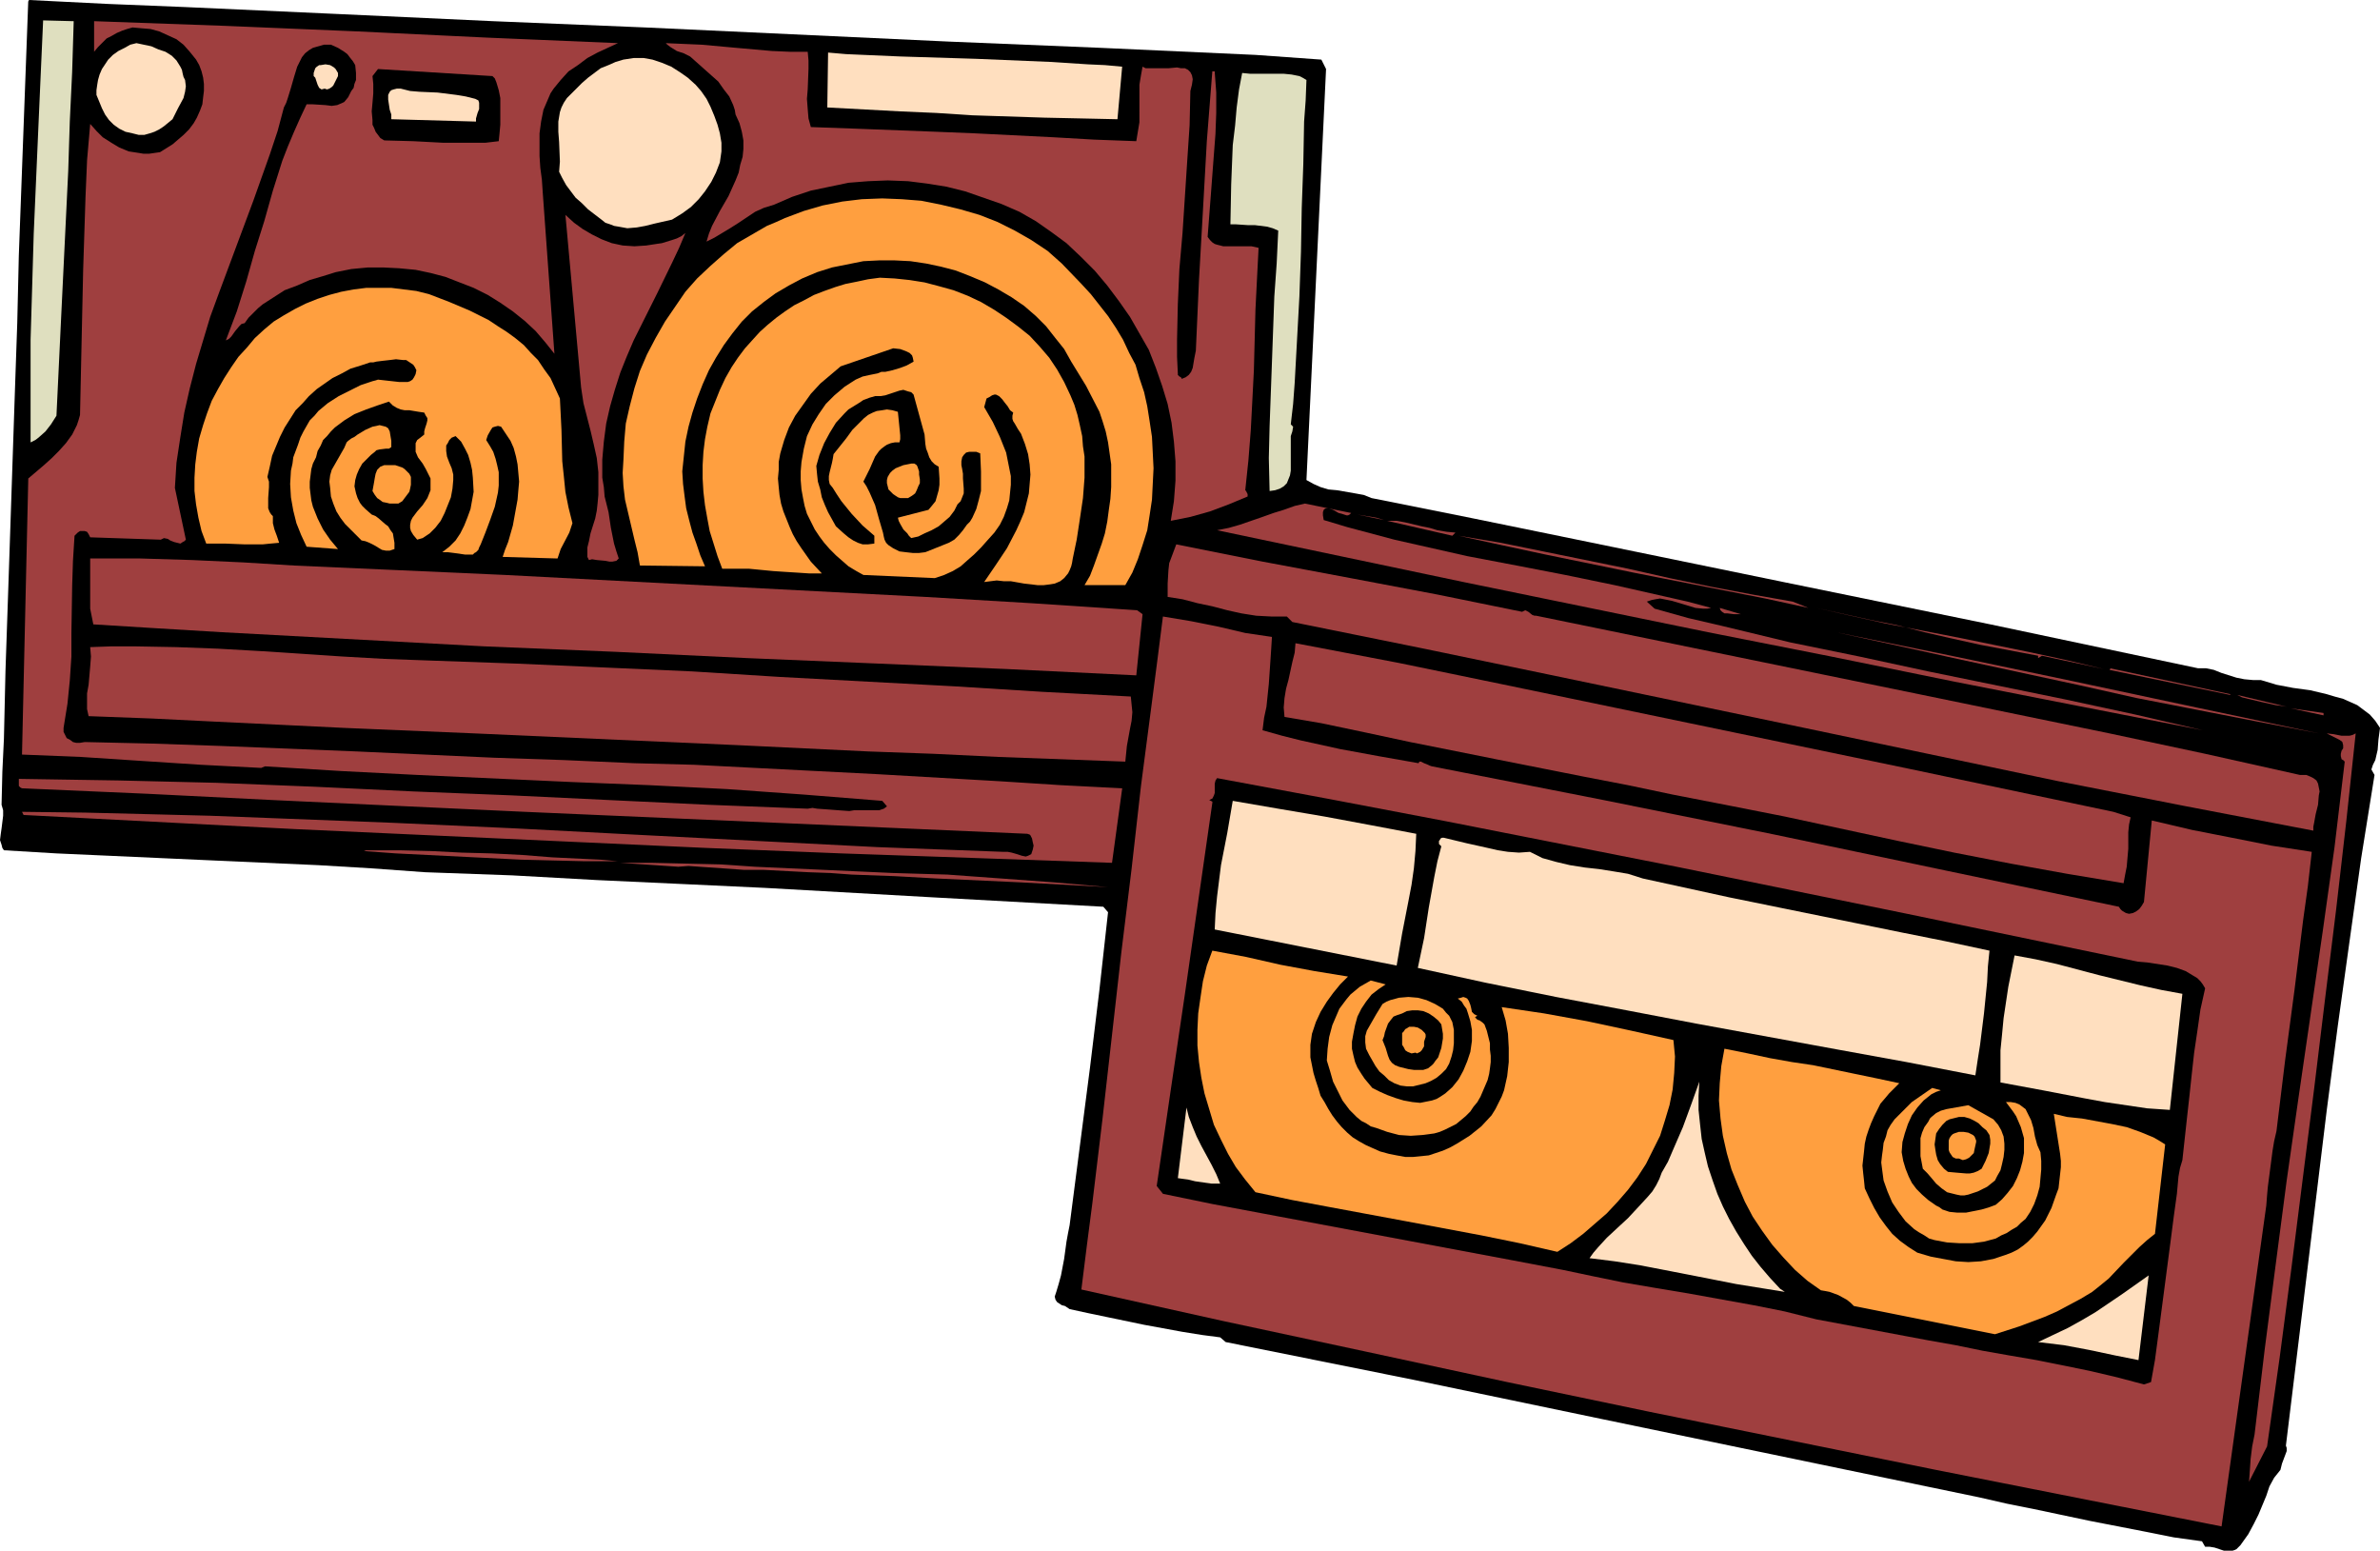 <?xml version="1.0" encoding="UTF-8" standalone="no"?>
<svg
   version="1.0"
   width="129.766mm"
   height="84.54mm"
   id="svg57"
   sodipodi:docname="Audio Cassette 20.wmf"
   xmlns:inkscape="http://www.inkscape.org/namespaces/inkscape"
   xmlns:sodipodi="http://sodipodi.sourceforge.net/DTD/sodipodi-0.dtd"
   xmlns="http://www.w3.org/2000/svg"
   xmlns:svg="http://www.w3.org/2000/svg">
  <sodipodi:namedview
     id="namedview57"
     pagecolor="#ffffff"
     bordercolor="#000000"
     borderopacity="0.25"
     inkscape:showpageshadow="2"
     inkscape:pageopacity="0.0"
     inkscape:pagecheckerboard="0"
     inkscape:deskcolor="#d1d1d1"
     inkscape:document-units="mm" />
  <defs
     id="defs1">
    <pattern
       id="WMFhbasepattern"
       patternUnits="userSpaceOnUse"
       width="6"
       height="6"
       x="0"
       y="0" />
  </defs>
  <path
     style="fill:#000000;fill-opacity:1;fill-rule:evenodd;stroke:none"
     d="m 258.721,11.313 13.574,0.97 0.97,1.939 -4.04,84.689 1.454,0.808 1.454,0.646 1.616,0.485 1.778,0.162 3.717,0.646 1.778,0.323 1.616,0.646 21.008,4.202 21.331,4.364 42.501,8.727 42.662,8.727 42.824,9.051 h 1.616 l 1.616,0.323 1.616,0.646 3.07,0.97 1.616,0.323 1.778,0.162 h 1.616 l 1.616,0.485 1.616,0.485 3.394,0.646 3.555,0.485 3.394,0.808 1.616,0.485 1.778,0.485 1.454,0.646 1.454,0.646 1.293,0.97 1.293,0.97 1.131,1.293 0.97,1.455 -0.323,2.424 -0.162,2.101 -0.485,2.101 -0.485,0.97 -0.323,0.97 0.646,1.131 -2.747,17.132 -2.424,17.293 -2.424,17.455 -2.262,17.293 -2.101,17.293 -2.101,17.293 -4.202,34.425 0.162,0.485 v 0.646 l -0.485,1.293 -0.485,1.293 -0.323,1.293 -1.293,1.616 -0.97,1.778 -0.646,1.939 -0.808,1.939 -0.808,1.939 -0.97,1.939 -1.131,2.101 -0.808,1.131 -0.808,1.131 -0.323,0.323 -0.485,0.485 -0.323,0.162 -0.485,0.162 h -0.808 -0.97 l -0.97,-0.323 -0.97,-0.323 -0.97,-0.162 h -0.97 l -0.646,-1.131 -5.818,-0.808 -5.656,-1.131 -11.635,-2.263 -11.474,-2.424 -5.656,-1.131 -5.656,-1.293 -38.946,-8.081 -38.946,-8.081 -38.784,-8.081 -38.622,-7.758 -1.131,-0.97 -3.717,-0.485 -4.04,-0.646 -7.918,-1.455 -7.757,-1.616 -3.878,-0.808 -3.717,-0.808 -0.485,-0.323 -0.485,-0.323 -0.646,-0.162 -0.485,-0.323 -0.485,-0.323 -0.323,-0.485 -0.162,-0.646 0.162,-0.485 0.162,-0.485 0.485,-1.616 0.485,-1.778 0.646,-3.394 0.485,-3.556 0.323,-1.778 0.323,-1.616 4.202,-32.486 1.939,-16 1.778,-16 -0.97,-1.131 -17.614,-0.97 -17.614,-0.97 -34.421,-1.939 -17.291,-0.808 -17.453,-0.808 -17.453,-0.97 -17.938,-0.646 -11.15,-0.808 L 65.61,178.266 43.955,177.296 22.462,176.327 11.635,175.842 0.808,175.195 0.485,174.711 0.323,174.064 0,173.094 l 0.162,-1.293 0.162,-1.131 0.323,-2.586 v -1.131 L 0.323,165.821 0.485,159.033 0.808,152.245 1.131,138.185 1.616,123.962 2.101,109.578 3.07,80.648 3.555,66.587 3.717,59.638 3.878,52.688 5.818,0.323 5.979,0 22.139,0.808 38.138,1.455 l 31.997,1.455 31.512,1.455 31.35,1.293 62.539,2.909 31.35,1.293 z"
     id="path1" />
  <path
     style="fill:#dfdfbf;fill-opacity:1;fill-rule:evenodd;stroke:none"
     d="m 15.19,4.364 -0.323,10.505 -0.485,10.182 -0.323,10.182 -0.485,10.02 -0.97,20.041 -0.485,10.182 -0.485,10.182 -1.131,1.778 -1.131,1.455 -1.454,1.293 -0.646,0.485 -0.97,0.485 v -5.172 -5.333 -10.667 L 6.626,59.153 6.949,48.163 7.918,26.021 8.403,15.031 8.888,4.202 Z"
     id="path2" />
  <path
     style="fill:#9f3f3f;fill-opacity:1;fill-rule:evenodd;stroke:none"
     d="m 127.341,8.889 -4.202,1.939 -2.101,1.131 -1.939,1.455 -1.939,1.293 -1.616,1.778 -1.454,1.778 -0.646,0.97 -0.485,1.131 -0.97,2.263 -0.485,2.424 -0.323,2.424 v 2.263 2.424 l 0.162,2.424 0.323,2.424 0.162,2.424 2.424,33.455 -1.939,-2.424 -1.939,-2.263 -2.262,-2.101 -2.424,-1.939 -2.586,-1.778 -2.586,-1.616 -2.909,-1.455 L 94.697,58.183 91.789,57.052 88.718,56.244 85.648,55.597 82.254,55.274 79.022,55.112 h -3.232 l -3.394,0.323 -3.232,0.646 -2.586,0.808 -2.747,0.808 -2.586,1.131 -2.586,0.97 -2.262,1.455 -2.262,1.455 -0.97,0.808 -0.97,0.97 -0.97,0.97 -0.808,1.131 -0.646,0.162 -0.485,0.485 -0.808,0.97 -0.808,1.131 -0.485,0.485 -0.646,0.323 2.262,-5.98 1.939,-6.142 1.778,-6.303 1.939,-6.142 1.778,-6.303 1.939,-6.142 1.131,-2.909 1.293,-3.071 1.293,-2.909 1.293,-2.748 h 1.293 l 2.586,0.162 1.293,0.162 1.131,-0.162 1.131,-0.485 0.323,-0.162 0.808,-0.97 0.323,-0.646 0.323,-0.646 0.485,-0.646 0.162,-0.808 0.323,-0.808 v -1.455 l -0.162,-1.616 -0.485,-0.808 -0.646,-0.808 -0.485,-0.646 L 70.942,10.667 69.65,9.859 68.195,9.212 h -1.454 l -1.131,0.323 -1.131,0.323 -0.808,0.485 -0.808,0.646 -0.646,0.808 -0.485,0.97 -0.485,0.97 -0.646,2.101 -0.646,2.263 -0.646,2.101 -0.323,0.97 -0.485,0.97 -1.293,4.849 -1.616,4.849 -3.394,9.536 -7.11,19.071 -1.778,4.849 -1.454,4.849 -1.454,4.849 -1.293,5.01 -1.131,5.01 -0.808,5.01 -0.808,5.333 -0.323,5.172 2.262,10.667 -0.323,0.323 -0.323,0.162 -0.485,0.323 -0.646,-0.162 -0.646,-0.162 -0.808,-0.323 -0.485,-0.323 -0.808,-0.162 -0.646,0.323 -14.544,-0.485 -0.323,-0.646 -0.323,-0.485 -0.485,-0.162 h -0.485 -0.485 l -0.485,0.323 -0.323,0.323 -0.323,0.323 -0.323,5.172 -0.162,5.01 -0.162,9.859 v 4.849 l -0.323,4.849 -0.485,4.849 -0.808,5.01 v 0.808 l 0.323,0.646 0.323,0.646 0.646,0.323 0.646,0.485 0.646,0.162 h 0.808 l 0.97,-0.162 14.059,0.323 14.059,0.485 27.957,1.131 14.059,0.646 14.221,0.646 14.382,0.485 14.544,0.646 12.282,0.323 12.605,0.646 25.21,1.293 25.21,1.455 12.605,0.808 12.605,0.646 -2.101,15.354 -27.634,-0.97 -28.118,-0.97 -27.957,-1.131 -28.28,-1.293 -56.398,-2.586 -27.957,-1.455 -27.957,-1.455 -0.323,-0.646 13.09,0.162 12.928,0.323 12.766,0.323 12.605,0.485 25.048,0.97 24.886,1.131 24.725,1.293 25.048,1.293 12.605,0.646 12.605,0.646 12.928,0.485 12.928,0.485 h 0.485 0.485 l 0.808,0.162 1.131,0.323 0.97,0.323 0.808,0.162 0.485,-0.162 0.323,-0.162 0.323,-0.162 0.162,-0.485 0.162,-0.485 0.162,-0.808 -0.162,-0.646 -0.162,-0.808 -0.323,-0.646 -0.162,-0.162 -0.485,-0.162 -25.856,-1.131 -25.856,-1.131 -51.874,-2.263 -51.874,-2.424 -25.856,-1.293 -25.856,-1.131 -0.323,-0.162 -0.162,-0.162 -0.162,-0.162 v -0.162 -0.646 -0.646 l 20.523,0.323 20.2,0.485 20.2,0.808 20.362,0.97 20.2,0.808 20.2,0.97 20.362,0.97 20.523,0.808 0.97,-0.162 0.97,0.162 2.262,0.162 2.101,0.162 2.262,0.162 0.97,-0.162 h 1.131 0.97 2.101 0.97 l 0.97,-0.323 0.646,-0.485 -0.97,-1.131 -16.16,-1.293 -15.837,-1.131 -15.998,-0.808 -15.998,-0.646 -31.674,-1.455 -15.837,-0.808 -15.675,-0.97 -0.808,0.323 -12.443,-0.646 -12.443,-0.808 -12.282,-0.808 -12.12,-0.485 1.293,-56.89 3.232,-2.748 1.616,-1.455 1.454,-1.455 1.454,-1.616 1.293,-1.778 0.97,-1.939 0.323,-0.97 0.323,-1.131 0.323,-15.031 0.162,-7.434 0.162,-7.434 0.485,-15.031 0.323,-7.596 0.646,-7.434 1.293,1.455 1.293,1.293 1.778,1.131 1.616,0.97 1.939,0.808 2.101,0.323 0.97,0.162 h 1.131 l 1.131,-0.162 1.131,-0.162 1.293,-0.808 1.293,-0.808 1.131,-0.97 1.131,-0.97 1.131,-1.131 0.97,-1.293 0.646,-1.131 0.646,-1.455 0.485,-1.293 0.162,-1.455 0.162,-1.293 v -1.455 l -0.162,-1.293 -0.323,-1.293 -0.485,-1.293 -0.646,-1.131 L 39.107,10.667 37.814,9.212 36.36,8.081 34.582,7.273 32.805,6.465 31.027,5.98 29.088,5.818 27.31,5.657 26.179,5.98 25.21,6.303 24.078,6.788 22.947,7.434 21.978,7.919 21.008,8.889 20.2,9.697 19.392,10.667 v 0 -6.303 l 27.149,0.97 26.987,1.131 26.987,1.293 z"
     id="path3" />
  <path
     style="fill:#ffdfbf;fill-opacity:1;fill-rule:evenodd;stroke:none"
     d="m 37.653,15.192 0.162,0.646 0.323,0.646 0.162,1.293 -0.162,1.131 -0.323,1.293 -1.131,2.101 -1.131,2.263 -1.778,1.455 -0.97,0.646 -0.97,0.485 -0.97,0.323 -1.131,0.323 h -1.131 l -1.293,-0.323 -1.454,-0.323 -1.293,-0.646 -1.131,-0.808 -0.97,-0.97 -0.808,-1.131 -0.646,-1.293 -1.131,-2.748 v -0.97 l 0.162,-1.131 0.162,-0.97 0.323,-1.131 0.485,-1.131 0.646,-0.97 0.646,-0.97 0.97,-0.97 1.131,-0.808 1.293,-0.646 1.131,-0.646 1.293,-0.323 3.07,0.646 1.454,0.646 1.454,0.485 1.293,0.808 0.97,0.97 0.808,1.293 0.323,0.646 z"
     id="path4" />
  <path
     style="fill:#9f3f3f;fill-opacity:1;fill-rule:evenodd;stroke:none"
     d="m 166.448,10.667 0.162,1.778 v 1.778 l -0.162,4.202 -0.162,1.939 0.162,2.101 0.162,1.939 0.485,1.778 4.525,0.162 4.525,0.162 8.403,0.323 8.403,0.323 7.918,0.323 16.16,0.808 8.403,0.485 4.363,0.162 4.363,0.162 0.323,-1.939 0.323,-1.939 V 21.334 17.455 l 0.323,-1.939 0.323,-1.778 0.646,0.323 h 0.808 1.939 1.939 l 1.778,-0.162 0.808,0.162 h 0.808 l 0.646,0.323 0.485,0.485 0.323,0.646 0.162,0.808 -0.162,1.131 -0.162,0.646 -0.162,0.646 -0.162,7.111 -0.485,7.273 -0.97,14.869 -0.646,7.434 -0.323,7.273 -0.162,7.273 v 3.556 l 0.162,3.394 v 0.323 l 0.323,0.323 0.323,0.162 0.162,0.323 0.808,-0.323 0.646,-0.485 0.485,-0.646 0.323,-0.808 0.323,-1.939 0.162,-0.808 0.162,-0.808 0.646,-14.546 0.808,-14.223 0.808,-14.384 1.131,-14.384 h 0.485 l 0.323,4.364 v 4.202 l -0.162,4.364 -0.323,4.202 -0.646,8.566 -0.323,4.202 -0.323,4.202 0.485,0.646 0.485,0.485 0.485,0.323 0.485,0.162 1.293,0.323 h 1.454 1.454 1.454 1.454 l 1.454,0.323 -0.323,6.303 -0.323,6.465 -0.323,12.445 -0.323,6.303 -0.323,6.142 -0.485,6.142 -0.646,6.142 0.162,0.162 0.162,0.323 0.162,0.323 v 0.485 l -3.878,1.616 -3.878,1.455 -4.04,1.131 -4.04,0.808 0.646,-4.04 0.323,-4.202 v -4.04 l -0.323,-4.04 -0.485,-3.879 -0.808,-3.879 -1.131,-3.717 -1.293,-3.717 -1.454,-3.717 -1.939,-3.394 -1.939,-3.394 -2.262,-3.232 -2.424,-3.232 -2.586,-3.071 -2.909,-2.909 -2.909,-2.748 -3.07,-2.263 -3.232,-2.263 -3.394,-1.939 -3.717,-1.616 -3.717,-1.293 -3.717,-1.293 -3.878,-0.97 -4.04,-0.646 -3.878,-0.485 -4.202,-0.162 -4.04,0.162 -4.04,0.323 -3.878,0.808 -3.878,0.808 -3.878,1.293 -3.717,1.616 -2.101,0.646 -1.778,0.808 -3.394,2.263 -1.778,1.131 -1.616,0.97 -1.616,0.97 -1.616,0.808 0.485,-1.616 0.646,-1.616 1.616,-3.071 1.778,-3.071 1.454,-3.232 0.646,-1.616 0.323,-1.616 0.485,-1.616 0.162,-1.616 v -1.778 l -0.323,-1.778 -0.485,-1.778 -0.808,-1.778 -0.162,-0.97 -0.323,-0.97 -0.808,-1.778 -1.131,-1.455 -1.131,-1.616 -1.454,-1.293 -1.454,-1.293 -1.454,-1.293 -1.454,-1.293 -0.646,-0.323 -0.646,-0.323 -1.454,-0.485 -1.293,-0.808 -0.646,-0.485 -0.323,-0.323 7.434,0.323 7.11,0.646 7.272,0.646 3.717,0.162 z"
     id="path5" />
  <path
     style="fill:#ffdfbf;fill-opacity:1;fill-rule:evenodd;stroke:none"
     d="m 231.249,13.738 -0.97,10.828 -7.434,-0.162 -7.595,-0.162 -14.867,-0.485 -7.434,-0.485 -7.434,-0.323 -15.029,-0.808 0.162,-11.313 3.717,0.323 3.717,0.162 7.434,0.323 15.675,0.485 7.757,0.323 7.757,0.323 7.434,0.485 3.555,0.162 z"
     id="path6" />
  <path
     style="fill:#ffdfbf;fill-opacity:1;fill-rule:evenodd;stroke:none"
     d="m 143.339,17.455 1.131,1.293 1.131,1.616 0.808,1.616 0.808,1.939 0.646,1.778 0.485,1.778 0.323,1.939 v 1.778 l -0.323,2.263 -0.808,2.101 -0.97,1.939 -1.293,1.939 -1.293,1.616 -1.616,1.616 -1.778,1.293 -2.101,1.293 -3.555,0.808 -1.939,0.485 -1.778,0.323 -1.939,0.162 -1.778,-0.323 -0.97,-0.162 -0.808,-0.323 -0.97,-0.323 -0.808,-0.646 -2.747,-2.101 -1.293,-1.293 -1.293,-1.131 -0.97,-1.293 -0.97,-1.293 -0.808,-1.455 -0.646,-1.293 0.162,-2.101 -0.162,-4.04 -0.162,-2.101 v -2.101 l 0.162,-0.97 0.162,-0.97 0.323,-0.97 0.485,-0.97 0.646,-0.97 0.808,-0.808 1.131,-1.131 1.131,-1.131 1.293,-1.131 1.293,-0.97 1.293,-0.97 1.616,-0.646 1.454,-0.646 1.616,-0.485 2.101,-0.323 h 2.101 l 1.778,0.323 1.939,0.646 1.939,0.808 1.778,1.131 1.616,1.131 z"
     id="path7" />
  <path
     style="fill:#ffdfbf;fill-opacity:1;fill-rule:evenodd;stroke:none"
     d="m 69.65,15.677 -0.485,0.97 -0.485,0.97 -0.323,0.323 -0.485,0.323 -0.485,0.162 -0.485,-0.162 -0.646,0.162 -0.485,-0.323 -0.162,-0.323 -0.162,-0.323 -0.323,-0.97 -0.162,-0.485 -0.323,-0.323 v -0.646 l 0.162,-0.485 0.162,-0.485 0.323,-0.323 0.485,-0.323 h 0.323 l 0.97,-0.162 0.97,0.162 0.808,0.485 0.323,0.323 0.485,0.808 z"
     id="path8" />
  <path
     style="fill:#000000;fill-opacity:1;fill-rule:evenodd;stroke:none"
     d="m 101.485,15.677 0.485,0.485 0.323,0.808 0.485,1.616 0.323,1.616 v 1.939 3.556 l -0.162,1.778 -0.162,1.616 -2.747,0.323 h -2.747 -3.07 -2.909 l -6.141,-0.323 -5.979,-0.162 -0.808,-0.485 -0.485,-0.646 -0.485,-0.646 -0.323,-0.808 -0.323,-0.646 v -0.97 l -0.162,-1.778 0.162,-1.778 0.162,-1.939 v -1.939 l -0.162,-1.616 1.131,-1.455 z"
     id="path9" />
  <path
     style="fill:#dfdfbf;fill-opacity:1;fill-rule:evenodd;stroke:none"
     d="m 269.225,16.485 -0.162,4.202 -0.323,4.364 -0.162,8.727 -0.323,9.051 -0.162,9.051 -0.323,9.212 -0.485,8.889 -0.485,8.889 -0.323,4.364 -0.485,4.202 0.485,0.485 v 0 l -0.162,0.97 -0.323,0.97 v 1.939 2.101 2.101 0.97 l -0.162,0.97 -0.323,0.808 -0.323,0.808 -0.646,0.646 -0.808,0.485 -0.97,0.323 -1.131,0.162 -0.162,-6.788 0.162,-6.626 0.485,-13.253 0.485,-13.414 0.485,-6.788 0.323,-6.788 -1.131,-0.485 -1.131,-0.323 -2.586,-0.323 h -1.454 l -2.424,-0.162 h -1.131 l 0.162,-8.243 0.162,-4.04 0.162,-4.04 0.485,-4.04 0.323,-3.717 0.485,-3.717 0.646,-3.394 1.616,0.162 h 1.778 1.778 3.394 l 1.616,0.162 1.616,0.323 0.646,0.323 z"
     id="path10" />
  <path
     style="fill:#ffdfbf;fill-opacity:1;fill-rule:evenodd;stroke:none"
     d="m 97.929,20.364 0.323,0.162 0.323,0.162 0.162,0.485 v 0.646 0.646 l -0.323,0.808 -0.323,1.131 v 0.646 l -17.453,-0.485 v -0.97 l -0.323,-0.97 -0.323,-2.101 v -0.97 l 0.162,-0.323 0.162,-0.323 0.323,-0.323 0.485,-0.162 0.646,-0.162 h 0.808 l 1.939,0.485 1.939,0.162 3.717,0.162 3.878,0.485 1.939,0.323 z"
     id="path11" />
  <path
     style="fill:#ff9f3f;fill-opacity:1;fill-rule:evenodd;stroke:none"
     d="m 232.704,72.729 1.293,2.424 0.808,2.748 0.97,2.909 0.646,2.909 0.485,3.071 0.485,3.232 0.162,3.232 0.162,3.232 -0.162,3.232 -0.162,3.232 -0.485,3.232 -0.485,3.071 -0.97,3.071 -0.97,2.909 -1.131,2.748 -1.454,2.586 h -8.403 l 1.131,-1.939 0.808,-2.101 0.808,-2.263 0.808,-2.263 0.646,-2.101 0.485,-2.424 0.323,-2.424 0.323,-2.263 0.162,-2.424 v -2.263 -2.424 l -0.323,-2.263 -0.323,-2.263 -0.485,-2.263 -0.646,-2.101 -0.646,-1.939 -2.747,-5.333 -3.07,-5.01 -1.454,-2.586 -1.939,-2.424 -1.778,-2.263 -2.101,-2.101 -2.424,-2.101 -2.586,-1.778 -2.747,-1.616 -2.747,-1.455 -3.07,-1.293 -2.909,-1.131 -3.07,-0.808 -3.07,-0.646 -3.232,-0.485 -3.232,-0.162 h -3.232 l -3.232,0.162 -3.232,0.646 -3.232,0.646 -3.07,0.97 -3.07,1.293 -2.747,1.455 -2.747,1.616 -2.424,1.778 -2.424,1.939 -2.101,2.101 -1.939,2.424 -1.778,2.424 -1.616,2.586 -1.454,2.586 -1.293,2.909 -1.131,2.909 -0.97,2.909 -0.808,2.909 -0.646,3.071 -0.323,3.071 -0.323,3.071 0.162,2.586 0.323,2.586 0.323,2.424 0.646,2.586 0.646,2.424 0.808,2.263 0.808,2.424 0.97,2.263 -13.413,-0.162 -0.485,-2.748 -0.646,-2.586 -1.293,-5.495 -0.646,-2.748 -0.323,-2.748 -0.162,-2.748 0.162,-2.748 0.162,-3.717 0.323,-3.717 0.808,-3.556 0.97,-3.717 1.131,-3.556 1.454,-3.394 1.778,-3.394 1.939,-3.394 2.101,-3.071 2.101,-3.071 2.424,-2.748 2.747,-2.586 2.747,-2.424 2.747,-2.263 3.07,-1.778 3.07,-1.778 1.939,-0.808 1.778,-0.808 3.878,-1.455 3.878,-1.131 4.04,-0.808 4.04,-0.485 4.202,-0.162 4.04,0.162 4.04,0.323 4.04,0.808 4.04,0.97 3.878,1.131 3.717,1.455 3.555,1.778 3.394,1.939 3.394,2.263 2.909,2.586 4.04,4.202 1.939,2.101 1.778,2.263 1.778,2.263 1.616,2.424 1.454,2.424 z"
     id="path12" />
  <path
     style="fill:#9f3f3f;fill-opacity:1;fill-rule:evenodd;stroke:none"
     d="m 133.158,50.587 2.101,-0.323 1.131,-0.162 2.101,-0.646 0.97,-0.323 0.97,-0.485 0.808,-0.646 -1.293,3.071 -1.454,3.071 -3.07,6.303 -3.232,6.465 -1.616,3.232 -1.454,3.394 -1.293,3.232 -1.131,3.556 -0.97,3.394 -0.808,3.556 -0.485,3.717 -0.323,3.717 v 3.717 l 0.323,1.939 0.162,1.939 0.808,3.232 0.485,3.232 0.646,3.232 0.485,1.616 0.485,1.455 -0.485,0.485 -0.808,0.162 h -0.646 l -0.808,-0.162 -1.778,-0.162 -0.97,-0.162 -0.646,0.162 -0.323,-0.646 v -0.485 -1.455 l 0.323,-1.293 0.323,-1.616 0.97,-3.071 0.323,-1.616 0.162,-1.455 0.162,-1.778 v -1.616 -1.616 -1.455 l -0.323,-2.909 -0.646,-2.909 -0.646,-2.748 -1.454,-5.657 -0.485,-3.232 -3.232,-35.556 1.778,1.616 1.778,1.293 1.939,1.131 1.939,0.97 2.101,0.808 2.262,0.485 2.424,0.162 z"
     id="path13" />
  <path
     style="fill:#ff9f3f;fill-opacity:1;fill-rule:evenodd;stroke:none"
     d="m 220.584,81.456 0.808,1.939 0.646,2.101 0.485,2.101 0.485,2.263 0.162,2.101 0.323,2.101 v 4.364 l -0.323,4.202 -0.646,4.364 -0.646,4.202 -0.808,3.879 -0.162,0.97 -0.162,0.646 -0.323,0.808 -0.323,0.646 -0.808,0.97 -0.808,0.646 -1.131,0.485 -0.97,0.162 -1.293,0.162 h -1.293 l -1.293,-0.162 -1.454,-0.162 -2.747,-0.485 h -1.454 l -1.454,-0.162 -1.293,0.162 -1.293,0.162 2.424,-3.556 2.262,-3.394 1.939,-3.717 0.808,-1.778 0.808,-1.939 0.485,-1.939 0.485,-1.939 0.162,-1.939 0.162,-1.939 -0.162,-2.101 -0.323,-2.101 -0.646,-2.101 -0.808,-2.101 -0.646,-0.97 -0.646,-1.131 -0.323,-0.485 -0.162,-0.485 v -0.646 l 0.162,-0.646 -0.646,-0.485 -0.485,-0.808 -0.646,-0.808 -0.485,-0.646 -0.646,-0.646 -0.323,-0.162 -0.323,-0.162 h -0.323 l -0.485,0.162 -0.485,0.323 -0.646,0.323 -0.485,1.778 1.778,3.071 1.454,3.071 0.646,1.616 0.646,1.616 0.323,1.616 0.323,1.616 0.323,1.616 v 1.778 l -0.162,1.616 -0.162,1.616 -0.485,1.616 -0.646,1.778 -0.808,1.616 -1.131,1.616 -1.454,1.616 -1.293,1.455 -1.454,1.455 -1.293,1.131 -1.454,1.293 -1.616,0.97 -1.778,0.808 -1.939,0.646 -14.706,-0.646 -1.454,-0.808 -1.616,-0.97 -1.293,-1.131 -1.293,-1.131 -1.293,-1.293 -1.131,-1.293 -0.97,-1.293 -0.97,-1.455 -0.808,-1.616 -0.808,-1.616 -0.485,-1.616 -0.323,-1.616 -0.323,-1.778 -0.162,-1.939 v -1.778 l 0.162,-1.939 0.485,-2.748 0.646,-2.586 1.131,-2.424 1.293,-2.101 1.454,-2.101 1.778,-1.778 2.101,-1.778 2.262,-1.455 1.454,-0.646 1.454,-0.323 1.616,-0.323 0.808,-0.323 h 0.808 l 1.454,-0.323 1.616,-0.485 1.293,-0.485 1.454,-0.808 -0.162,-0.808 -0.162,-0.485 -0.485,-0.485 -0.646,-0.323 -1.293,-0.485 -1.454,-0.162 -10.827,3.717 -2.101,1.778 -2.101,1.778 -1.939,2.101 -1.616,2.263 -1.616,2.263 -1.293,2.424 -0.97,2.586 -0.808,2.748 -0.323,1.778 v 1.616 l -0.162,1.778 0.162,1.778 0.162,1.616 0.323,1.778 0.485,1.616 0.646,1.616 0.646,1.616 0.646,1.455 0.808,1.455 0.97,1.455 1.939,2.748 2.262,2.424 h -2.586 l -2.424,-0.162 -2.586,-0.162 -2.424,-0.162 -5.01,-0.485 h -2.586 -2.909 l -0.97,-2.586 -0.808,-2.586 -0.808,-2.586 -0.485,-2.586 -0.485,-2.748 -0.323,-2.748 -0.162,-2.748 v -2.748 l 0.162,-2.748 0.323,-2.586 0.485,-2.586 0.646,-2.748 0.97,-2.424 0.97,-2.424 1.131,-2.424 1.293,-2.263 1.293,-1.939 1.454,-1.939 1.454,-1.616 1.616,-1.778 1.616,-1.455 1.778,-1.455 1.778,-1.293 1.939,-1.293 1.939,-0.97 2.101,-1.131 2.101,-0.808 2.262,-0.808 2.101,-0.646 2.424,-0.485 2.262,-0.485 2.424,-0.323 3.07,0.162 3.07,0.323 3.07,0.485 3.07,0.808 2.909,0.808 2.909,1.131 2.747,1.293 2.747,1.616 2.424,1.616 2.424,1.778 2.424,1.939 2.101,2.263 1.939,2.263 1.616,2.424 1.454,2.586 z"
     id="path14" />
  <path
     style="fill:#ff9f3f;fill-opacity:1;fill-rule:evenodd;stroke:none"
     d="m 115.382,82.103 0.323,6.465 0.162,6.465 0.323,3.071 0.323,3.232 0.646,3.232 0.808,3.232 -0.323,0.97 -0.323,0.97 -1.778,3.394 -0.323,0.97 -0.323,0.97 -11.312,-0.323 0.485,-1.455 0.646,-1.616 0.97,-3.394 0.646,-3.556 0.323,-1.778 0.162,-1.939 0.162,-1.778 -0.162,-1.778 -0.162,-1.778 -0.323,-1.616 -0.485,-1.778 -0.646,-1.455 -0.97,-1.455 -0.97,-1.455 -0.646,-0.162 -0.646,0.162 -0.485,0.162 -0.323,0.485 -0.646,1.131 -0.323,0.97 0.808,1.293 0.646,1.131 0.485,1.455 0.323,1.293 0.323,1.455 v 1.293 1.455 l -0.162,1.455 -0.646,2.909 -0.97,2.748 -0.97,2.586 -0.97,2.424 -0.323,0.646 -0.162,0.485 -0.485,0.485 -0.323,0.162 -0.323,0.323 h -0.485 -1.131 l -1.131,-0.162 -1.131,-0.162 -1.293,-0.162 h -1.131 l 1.454,-1.131 1.293,-1.293 0.97,-1.455 0.808,-1.616 0.646,-1.616 0.646,-1.778 0.646,-3.556 -0.162,-2.909 -0.162,-1.616 -0.323,-1.455 -0.485,-1.616 -0.646,-1.293 -0.808,-1.455 -1.131,-1.131 -0.808,0.323 -0.485,0.485 -0.323,0.646 -0.323,0.485 v 0.485 0.646 l 0.162,1.131 0.485,1.293 0.485,1.131 0.323,1.293 v 1.131 l -0.162,1.778 -0.323,1.778 -0.646,1.616 -0.646,1.616 -0.808,1.616 -1.131,1.455 -1.131,1.131 -1.454,0.97 -1.131,0.323 -0.808,-0.97 -0.485,-0.808 -0.162,-0.646 v -0.646 l 0.162,-0.808 0.323,-0.646 0.97,-1.293 1.131,-1.293 0.97,-1.455 0.323,-0.808 0.323,-0.808 v -0.808 -0.97 -0.646 L 88.395,97.941 87.749,96.648 87.102,95.517 86.133,94.224 85.648,93.093 V 92.608 91.961 91.315 l 0.323,-0.646 0.646,-0.485 0.808,-0.646 v -0.646 l 0.162,-0.646 0.323,-0.97 0.162,-0.646 v -0.485 l -0.323,-0.485 -0.323,-0.646 -1.131,-0.162 -0.97,-0.162 -0.97,-0.162 h -0.97 l -0.808,-0.162 -0.808,-0.323 -0.808,-0.485 -0.808,-0.808 -2.424,0.808 -2.262,0.808 -2.424,0.97 -2.101,1.293 -1.939,1.455 -0.808,0.808 -0.808,0.97 -0.808,0.808 -0.485,1.131 -0.646,1.131 -0.323,1.293 -0.646,1.293 -0.323,1.131 -0.162,1.293 -0.162,1.293 v 1.293 l 0.162,1.293 0.162,1.293 0.323,1.293 0.97,2.424 1.131,2.263 1.454,2.101 0.808,0.97 0.808,0.97 -6.464,-0.485 -1.131,-2.424 -0.97,-2.424 -0.646,-2.586 -0.485,-2.748 -0.162,-2.748 0.162,-2.748 0.323,-1.455 0.162,-1.293 0.485,-1.293 0.485,-1.293 0.485,-1.455 0.646,-1.293 1.293,-2.263 0.97,-0.97 0.808,-0.97 1.939,-1.616 2.262,-1.455 2.262,-1.131 2.262,-1.131 2.424,-0.808 0.646,-0.162 0.485,-0.162 1.454,0.162 1.454,0.162 1.454,0.162 h 1.131 0.646 l 0.485,-0.162 0.485,-0.323 0.323,-0.485 0.323,-0.646 0.162,-0.808 -0.323,-0.646 -0.323,-0.485 -0.485,-0.323 -0.485,-0.323 -0.485,-0.323 h -0.646 l -1.454,-0.162 -1.293,0.162 -1.454,0.162 -1.293,0.162 -0.646,0.162 h -0.646 l -1.939,0.646 -2.101,0.646 -1.778,0.97 -1.939,0.97 -1.616,1.131 -1.616,1.131 -1.616,1.455 -1.293,1.455 -1.454,1.455 -1.131,1.778 -1.131,1.778 -0.97,1.939 -0.808,1.939 -0.808,1.939 -0.485,2.263 -0.485,2.101 0.323,0.97 v 1.131 l -0.162,2.263 v 0.97 1.131 l 0.323,0.808 0.323,0.485 0.323,0.323 v 0.808 0.646 l 0.323,1.293 0.485,1.293 0.485,1.455 -1.778,0.162 -1.616,0.162 h -1.939 -1.778 l -4.04,-0.162 H 44.602 42.501 l -0.97,-2.586 -0.646,-2.748 -0.485,-2.748 -0.323,-2.748 v -2.748 l 0.162,-2.748 0.323,-2.586 0.485,-2.748 0.808,-2.748 0.808,-2.424 0.97,-2.586 1.293,-2.424 1.293,-2.263 1.454,-2.263 1.454,-2.101 1.778,-1.939 1.616,-1.939 1.939,-1.778 1.939,-1.616 2.101,-1.293 2.262,-1.293 2.262,-1.131 2.424,-0.97 2.424,-0.808 2.424,-0.646 2.586,-0.485 2.586,-0.323 h 2.586 2.586 l 2.586,0.323 2.586,0.323 2.586,0.646 4.202,1.616 4.202,1.778 3.878,1.939 1.939,1.293 1.778,1.131 1.778,1.293 1.778,1.455 1.454,1.616 1.454,1.455 1.293,1.939 1.293,1.778 0.97,2.101 z"
     id="path15" />
  <path
     style="fill:#000000;fill-opacity:1;fill-rule:evenodd;stroke:none"
     d="m 190.526,89.537 0.162,1.939 0.162,0.97 0.323,0.808 0.323,0.97 0.485,0.808 0.646,0.646 0.808,0.485 0.162,2.424 v 1.293 l -0.162,1.131 -0.323,1.131 -0.323,1.131 -0.646,0.808 -0.808,0.97 -6.302,1.616 0.162,0.646 0.323,0.646 0.646,1.131 0.808,0.808 0.323,0.485 0.485,0.485 1.454,-0.323 1.293,-0.646 1.454,-0.646 1.454,-0.808 1.131,-0.97 1.131,-0.97 0.97,-1.293 0.646,-1.293 0.646,-0.646 0.323,-0.808 0.323,-0.808 v -0.97 l -0.162,-2.101 v -0.97 l -0.162,-0.97 -0.162,-0.808 v -0.808 l 0.162,-0.808 0.323,-0.485 0.485,-0.485 0.646,-0.162 h 0.485 0.485 0.485 l 0.808,0.323 0.162,3.717 v 2.101 1.939 l -0.485,1.939 -0.485,1.778 -0.808,1.778 -0.485,0.808 -0.646,0.646 -0.808,1.131 -0.808,0.97 -0.97,0.97 -1.131,0.646 -2.424,0.97 -2.424,0.97 -1.293,0.162 h -1.293 l -1.454,-0.162 -1.293,-0.162 -1.293,-0.646 -0.485,-0.323 -0.485,-0.323 -0.485,-0.485 -0.323,-0.646 -0.162,-0.646 -0.162,-0.808 -0.808,-2.748 -0.808,-2.909 -1.131,-2.586 -0.646,-1.293 -0.646,-0.97 0.646,-1.293 0.646,-1.293 1.131,-2.586 0.808,-1.131 0.485,-0.485 0.646,-0.485 0.485,-0.323 0.808,-0.323 0.808,-0.162 h 0.97 l 0.162,-0.646 v -0.808 l -0.162,-1.616 -0.162,-1.616 -0.162,-1.616 -1.131,-0.323 -1.131,-0.162 -0.97,0.162 -1.131,0.162 -0.808,0.323 -0.97,0.485 -0.808,0.646 -0.808,0.808 -1.616,1.616 -1.293,1.778 -1.293,1.616 -1.293,1.616 -0.162,0.97 -0.162,0.808 -0.485,1.939 -0.162,0.808 v 0.808 l 0.162,0.808 0.646,0.808 0.808,1.293 0.97,1.455 2.101,2.586 2.262,2.424 2.424,2.101 v 1.616 l -1.293,0.162 h -1.131 l -0.97,-0.323 -0.97,-0.485 -0.97,-0.646 -0.97,-0.808 -1.616,-1.455 -1.616,-2.909 -0.646,-1.455 -0.646,-1.616 -0.323,-1.616 -0.485,-1.616 -0.162,-1.455 -0.162,-1.778 0.646,-2.263 0.97,-2.424 1.131,-2.101 1.293,-2.101 1.778,-1.939 0.808,-0.808 2.101,-1.293 0.97,-0.646 1.293,-0.485 1.131,-0.323 h 1.131 l 0.97,-0.162 0.97,-0.323 0.97,-0.323 0.97,-0.323 0.808,-0.162 0.97,0.323 0.646,0.162 0.485,0.485 z"
     id="path16" />
  <path
     style="fill:#ff9f3f;fill-opacity:1;fill-rule:evenodd;stroke:none"
     d="m 80.638,90.83 v 0.485 0.646 0.162 l -0.485,0.323 H 79.507 l -1.293,0.162 -0.646,0.162 -0.323,0.323 -0.808,0.646 -0.97,0.97 -0.808,0.808 -0.646,1.131 -0.485,1.131 -0.323,1.131 -0.162,1.293 0.323,1.455 0.323,0.97 0.485,0.97 0.485,0.646 0.646,0.646 1.293,1.131 0.808,0.323 0.646,0.485 1.293,1.131 0.646,0.485 0.485,0.808 0.485,0.646 0.162,0.97 0.162,0.97 v 1.293 l -0.485,0.162 -0.485,0.162 H 79.507 l -0.808,-0.162 -0.808,-0.485 -0.808,-0.485 -0.97,-0.485 -0.808,-0.323 -0.808,-0.162 -2.262,-2.263 -1.131,-1.131 -0.97,-1.293 -0.808,-1.293 -0.646,-1.616 -0.485,-1.455 -0.162,-1.778 -0.162,-1.293 0.162,-1.293 0.323,-1.131 0.646,-1.131 1.293,-2.263 0.646,-1.131 0.485,-1.131 0.323,-0.323 0.646,-0.485 0.646,-0.323 0.646,-0.485 1.616,-0.97 1.454,-0.646 0.808,-0.162 0.646,-0.162 0.646,0.162 0.646,0.162 0.485,0.323 0.323,0.646 0.162,0.97 z"
     id="path17" />
  <path
     style="fill:#ff9f3f;fill-opacity:1;fill-rule:evenodd;stroke:none"
     d="m 189.557,98.749 v 0.808 l -0.323,0.646 -0.323,0.808 -0.323,0.646 -0.646,0.485 -0.808,0.485 h -0.646 -0.97 l -0.485,-0.162 -0.485,-0.323 -0.485,-0.323 -0.485,-0.485 -0.485,-0.485 -0.162,-0.646 -0.162,-0.646 v -0.646 l 0.162,-0.646 0.485,-0.808 0.485,-0.485 0.646,-0.485 0.808,-0.323 0.808,-0.323 1.616,-0.323 h 0.646 l 0.485,0.323 0.162,0.323 0.162,0.485 0.162,0.485 v 0.646 z"
     id="path18" />
  <path
     style="fill:#ff9f3f;fill-opacity:1;fill-rule:evenodd;stroke:none"
     d="m 84.678,98.265 v 0.808 0.808 l -0.162,0.808 -0.162,0.646 -0.485,0.646 -0.485,0.646 -0.485,0.646 -0.808,0.485 h -0.808 -0.97 l -0.646,-0.162 -0.808,-0.162 -0.646,-0.485 -0.485,-0.323 -0.485,-0.646 -0.485,-0.808 0.323,-1.778 0.162,-0.97 0.162,-0.808 0.323,-0.808 0.646,-0.646 0.808,-0.323 h 0.323 0.646 1.293 l 1.454,0.485 0.485,0.323 0.485,0.485 0.485,0.485 z"
     id="path19" />
  <path
     style="fill:#9f3f3f;fill-opacity:1;fill-rule:evenodd;stroke:none"
     d="m 278.436,105.699 -0.323,0.323 -0.323,0.162 h -0.323 l -0.485,-0.162 -0.485,-0.162 -0.646,-0.162 -1.131,-0.646 -0.97,-0.323 h -0.485 l -0.323,0.162 -0.162,0.162 -0.162,0.485 v 0.646 l 0.162,0.97 4.848,1.455 4.848,1.293 4.848,1.293 5.01,1.131 10.019,2.263 10.181,1.939 10.019,1.939 10.181,2.101 10.019,2.263 5.01,1.131 4.848,1.293 -0.808,0.162 h -0.808 l -1.616,-0.162 -1.616,-0.485 -3.232,-0.97 -1.616,-0.323 -0.808,-0.162 -0.97,0.162 -0.808,0.162 -0.97,0.323 1.616,1.455 6.949,1.939 6.949,1.616 14.059,3.394 14.221,2.909 14.221,3.071 28.442,5.818 14.221,3.071 13.898,3.232 -25.694,-5.01 -25.533,-5.01 -25.371,-5.172 -25.371,-5.01 -50.419,-10.344 -25.371,-5.333 -25.371,-5.333 2.424,-0.485 2.262,-0.646 4.686,-1.616 2.262,-0.808 2.101,-0.646 2.262,-0.808 2.101,-0.485 z"
     id="path20" />
  <path
     style="fill:#9f3f3f;fill-opacity:1;fill-rule:evenodd;stroke:none"
     d="m 285.224,107.154 -5.494,-1.131 3.878,0.646 z"
     id="path21" />
  <path
     style="fill:#9f3f3f;fill-opacity:1;fill-rule:evenodd;stroke:none"
     d="m 299.929,109.74 -0.646,0.646 -13.413,-3.071 h 1.939 l 1.778,0.323 3.394,0.808 1.616,0.323 1.616,0.485 1.939,0.323 z"
     id="path22" />
  <path
     style="fill:#9f3f3f;fill-opacity:1;fill-rule:evenodd;stroke:none"
     d="m 369.417,123.962 3.232,1.293 -8.888,-1.939 -9.05,-1.778 -18.099,-3.556 -18.099,-3.717 -9.05,-1.939 -8.888,-1.939 8.726,1.455 8.726,1.778 17.453,3.556 8.565,1.939 8.565,1.778 8.565,1.616 z"
     id="path23" />
  <path
     style="fill:#9f3f3f;fill-opacity:1;fill-rule:evenodd;stroke:none"
     d="m 313.665,126.063 0.323,-0.162 0.323,-0.162 0.323,0.162 0.323,0.162 0.808,0.646 0.485,0.162 h 0.323 l 39.43,8.081 39.43,8.081 39.269,8.081 19.715,4.202 19.554,4.364 h 1.293 l 0.808,0.323 0.646,0.323 0.646,0.485 0.323,0.646 0.162,0.808 0.162,0.808 -0.162,0.808 -0.162,1.939 -0.485,1.939 -0.323,1.778 -0.162,0.808 v 0.808 l -26.179,-5.01 -26.341,-5.172 -26.179,-5.495 -26.179,-5.495 -52.682,-10.99 -26.502,-5.495 -26.341,-5.333 -1.131,-1.131 h -1.616 -1.616 l -3.07,-0.162 -3.07,-0.485 -2.909,-0.646 -3.07,-0.808 -3.07,-0.646 -3.07,-0.808 -3.07,-0.485 v -2.748 l 0.162,-2.748 0.162,-1.455 0.485,-1.293 0.485,-1.293 0.485,-1.293 8.888,1.778 8.888,1.778 18.099,3.394 17.938,3.394 8.726,1.778 z"
     id="path24" />
  <path
     style="fill:#9f3f3f;fill-opacity:1;fill-rule:evenodd;stroke:none"
     d="m 234.32,125.74 1.131,0.808 -1.293,12.606 -13.251,-0.646 -13.251,-0.646 -26.664,-1.131 -26.987,-1.131 -27.149,-1.293 -27.149,-1.131 -26.987,-1.455 -26.987,-1.455 -13.413,-0.808 -13.09,-0.808 -0.323,-1.616 -0.323,-1.616 v -3.394 -6.95 h 5.171 5.171 l 10.666,0.323 10.504,0.485 10.504,0.646 21.816,0.97 21.654,0.97 43.309,2.263 43.309,2.263 21.816,1.293 z"
     id="path25" />
  <path
     style="fill:#9f3f3f;fill-opacity:1;fill-rule:evenodd;stroke:none"
     d="m 358.752,126.548 h -1.454 l -1.293,-0.162 h -0.646 l -0.485,-0.323 -0.323,-0.323 -0.162,-0.485 z"
     id="path26" />
  <path
     style="fill:#9f3f3f;fill-opacity:1;fill-rule:evenodd;stroke:none"
     d="m 433.572,137.861 -12.766,-2.748 -0.808,0.485 v -0.485 l -5.979,-1.131 -5.979,-1.131 -5.818,-1.293 -5.656,-1.293 -5.656,-1.455 -5.656,-1.131 -10.989,-2.424 7.11,1.616 7.272,1.616 15.029,2.909 15.029,3.071 7.434,1.616 z"
     id="path27" />
  <path
     style="fill:#9f3f3f;fill-opacity:1;fill-rule:evenodd;stroke:none"
     d="m 262.115,131.235 -0.162,2.586 -0.162,2.424 -0.323,4.687 -0.485,4.687 -0.485,2.263 -0.323,2.586 4.04,1.131 3.878,0.97 8.08,1.778 7.918,1.455 8.242,1.455 0.162,-0.323 h 0.323 l 0.646,0.323 0.808,0.323 0.323,0.162 0.485,0.162 35.39,6.95 35.229,7.111 35.39,7.434 17.776,3.717 17.776,3.717 0.323,0.485 0.323,0.323 0.808,0.485 0.646,0.162 0.808,-0.162 0.646,-0.323 0.646,-0.485 0.485,-0.646 0.485,-0.808 1.616,-16.808 8.242,1.939 8.242,1.616 8.08,1.616 8.403,1.293 -0.808,7.111 -0.97,6.95 -1.778,14.384 -1.939,14.546 -1.778,14.546 -0.485,2.101 -0.323,1.939 -0.485,3.717 -0.485,3.717 -0.162,1.778 -0.162,2.101 -9.211,66.102 -58.822,-11.637 -58.984,-11.96 -29.411,-6.142 -29.25,-6.303 -29.411,-6.303 -29.088,-6.465 1.131,-9.051 1.131,-8.727 2.101,-17.455 0.97,-8.566 0.97,-8.566 1.939,-17.132 2.101,-17.132 1.939,-17.132 2.262,-17.293 1.131,-8.727 1.131,-8.889 5.818,0.97 5.656,1.131 5.494,1.293 z"
     id="path28" />
  <path
     style="fill:#9f3f3f;fill-opacity:1;fill-rule:evenodd;stroke:none"
     d="m 369.094,128.326 6.626,1.616 z"
     id="path29" />
  <path
     style="fill:#9f3f3f;fill-opacity:1;fill-rule:evenodd;stroke:none"
     d="m 477.851,151.114 -12.605,-2.424 -12.443,-2.424 -12.443,-2.424 -12.282,-2.748 -24.725,-5.333 -12.443,-2.748 -12.605,-2.748 24.563,5.01 24.725,5.172 25.048,5.333 z"
     id="path30" />
  <path
     style="fill:#9f3f3f;fill-opacity:1;fill-rule:evenodd;stroke:none"
     d="m 435.512,167.276 3.555,1.131 -0.323,1.455 -0.162,1.616 v 3.394 l -0.323,3.717 -0.323,1.616 -0.323,1.778 -11.635,-1.939 -11.635,-2.101 -11.635,-2.263 -11.635,-2.424 -23.27,-5.01 -11.474,-2.263 -11.635,-2.263 -9.211,-1.939 -9.211,-1.778 -17.938,-3.556 -17.776,-3.556 -9.05,-1.939 -9.211,-1.939 -7.595,-1.293 -0.162,-1.939 0.162,-1.939 0.323,-1.939 0.485,-1.778 0.808,-3.717 0.485,-1.939 0.162,-1.939 21.17,4.04 21.17,4.364 42.016,8.727 42.016,8.727 z"
     id="path31" />
  <path
     style="fill:#9f3f3f;fill-opacity:1;fill-rule:evenodd;stroke:none"
     d="m 233.027,143.518 0.162,1.616 0.162,1.616 -0.162,1.778 -0.323,1.616 -0.646,3.556 -0.162,1.616 -0.162,1.616 -13.09,-0.485 -13.09,-0.485 -13.413,-0.646 L 178.891,154.831 152.065,153.538 97.768,151.114 70.942,149.983 57.691,149.336 44.278,148.69 31.189,148.043 18.261,147.559 17.938,146.104 v -1.616 -1.616 l 0.323,-1.778 0.323,-3.717 0.162,-2.101 -0.162,-1.939 4.525,-0.162 h 4.363 l 8.888,0.162 8.565,0.323 8.565,0.485 17.13,1.131 8.565,0.485 8.888,0.323 18.261,0.646 18.261,0.808 18.099,0.808 17.938,1.131 36.037,1.939 18.099,1.131 z"
     id="path32" />
  <path
     style="fill:#9f3f3f;fill-opacity:1;fill-rule:evenodd;stroke:none"
     d="m 434.704,138.023 0.162,-0.162 v -0.162 l 24.725,5.333 v 0.162 z"
     id="path33" />
  <path
     style="fill:#9f3f3f;fill-opacity:1;fill-rule:evenodd;stroke:none"
     d="m 471.225,145.619 -0.97,-0.162 -1.293,-0.162 -2.909,-0.646 -2.747,-0.646 -1.293,-0.323 -0.97,-0.485 z"
     id="path34" />
  <path
     style="fill:#9f3f3f;fill-opacity:1;fill-rule:evenodd;stroke:none"
     d="m 478.82,147.397 -6.787,-1.455 6.787,0.97 z"
     id="path35" />
  <path
     style="fill:#9f3f3f;fill-opacity:1;fill-rule:evenodd;stroke:none"
     d="m 456.519,151.114 15.998,3.071 z"
     id="path36" />
  <path
     style="fill:#9f3f3f;fill-opacity:1;fill-rule:evenodd;stroke:none"
     d="m 485.446,151.114 -1.939,18.101 -2.101,18.263 -2.262,18.263 -2.262,18.586 -4.686,37.011 -2.424,18.425 -2.586,18.263 -3.717,7.273 0.162,-2.263 0.162,-2.424 0.323,-2.586 0.485,-2.424 2.101,-17.617 2.262,-17.455 2.262,-17.293 2.424,-16.97 5.01,-34.425 2.424,-17.293 2.101,-17.617 -0.323,-0.323 -0.323,-0.162 -0.162,-0.646 v -0.485 l 0.162,-0.646 0.323,-0.485 v -0.646 l -0.162,-0.646 -0.162,-0.162 -0.485,-0.323 -2.586,-1.293 1.454,0.162 0.808,0.162 0.808,0.162 h 0.808 0.808 l 0.646,-0.162 z"
     id="path37" />
  <path
     style="fill:#000000;fill-opacity:1;fill-rule:evenodd;stroke:none"
     d="m 440.521,198.145 1.939,0.162 2.101,0.323 2.101,0.323 1.939,0.485 1.778,0.646 1.616,0.97 0.808,0.485 0.646,0.646 0.485,0.646 0.485,0.808 -0.97,4.364 -0.646,4.525 -0.646,4.364 -0.485,4.364 -0.485,4.525 -0.485,4.364 -0.97,8.889 -0.485,1.616 -0.323,1.778 -0.162,1.778 -0.162,1.778 -0.646,4.687 -0.646,5.01 -1.293,9.859 -1.293,9.859 -0.646,4.849 -0.808,4.525 v 0 l -1.454,0.485 -5.494,-1.455 -5.494,-1.293 -5.494,-1.131 -5.656,-1.131 -5.656,-0.97 -5.494,-0.97 -5.494,-1.131 -5.494,-0.97 -23.27,-4.364 -6.464,-1.616 -6.464,-1.293 -13.413,-2.424 -6.787,-1.131 -6.626,-1.131 -6.302,-1.293 -6.141,-1.293 -10.181,-1.939 -10.342,-1.939 -20.685,-3.879 -20.685,-3.879 -10.342,-1.939 -10.181,-2.101 -1.293,-1.616 2.909,-19.879 2.909,-19.718 5.656,-39.435 v -0.162 l -0.646,-0.323 0.646,-0.323 0.323,-0.646 0.162,-0.485 v -1.939 l 0.162,-0.646 0.323,-0.485 23.432,4.364 23.755,4.525 23.755,4.687 23.755,4.687 47.51,9.697 z"
     id="path38" />
  <path
     style="fill:#ffdfbf;fill-opacity:1;fill-rule:evenodd;stroke:none"
     d="m 291.849,171.801 -0.162,3.556 -0.323,3.556 -0.485,3.394 -0.646,3.394 -1.293,6.626 -1.131,6.626 -37.491,-7.434 0.162,-3.394 0.323,-3.394 0.808,-6.465 1.293,-6.626 1.131,-6.626 9.373,1.616 9.534,1.616 9.534,1.778 z"
     id="path39" />
  <path
     style="fill:#ffdfbf;fill-opacity:1;fill-rule:evenodd;stroke:none"
     d="m 315.281,175.519 1.293,0.646 1.293,0.646 2.909,0.808 2.747,0.646 3.07,0.485 2.909,0.323 3.07,0.485 2.909,0.485 3.07,0.97 17.776,3.879 35.714,7.273 8.888,1.778 9.05,1.939 -0.323,3.232 -0.162,3.232 -0.646,6.465 -0.808,6.465 -0.485,3.071 -0.485,3.232 -14.221,-2.748 -14.221,-2.586 -29.088,-5.333 -14.382,-2.748 -14.544,-2.748 -14.382,-2.909 -14.059,-3.071 0.646,-3.071 0.646,-3.071 0.97,-6.303 1.131,-6.303 0.646,-3.232 0.808,-3.071 -0.162,-0.162 -0.323,-0.323 v -0.323 -0.323 l 0.162,-0.162 0.162,-0.323 0.323,-0.162 h 0.323 l 4.686,1.131 4.363,0.97 2.101,0.485 2.101,0.323 2.262,0.162 z"
     id="path40" />
  <path
     style="fill:#9f3f3f;fill-opacity:1;fill-rule:evenodd;stroke:none"
     d="m 59.63,174.226 14.059,0.97 z"
     id="path41" />
  <path
     style="fill:#9f3f3f;fill-opacity:1;fill-rule:evenodd;stroke:none"
     d="m 127.341,177.458 h -6.787 l -6.626,-0.162 -6.464,-0.162 -6.464,-0.323 -6.464,-0.323 -6.464,-0.323 -6.464,-0.323 -6.626,-0.485 0.485,-0.162 h 3.394 3.394 l 6.626,0.162 6.302,0.323 6.141,0.162 6.302,0.323 6.141,0.485 6.626,0.323 3.394,0.162 z"
     id="path42" />
  <path
     style="fill:#9f3f3f;fill-opacity:1;fill-rule:evenodd;stroke:none"
     d="m 184.062,179.882 5.494,0.162 5.656,0.162 11.15,0.808 10.989,0.808 10.989,0.97 -8.888,-0.485 -8.888,-0.485 -17.453,-0.808 -8.726,-0.485 -8.888,-0.323 -4.363,-0.323 -4.525,-0.162 -9.211,-0.485 h -1.939 -2.101 l -4.525,-0.323 -4.686,-0.323 -2.262,-0.162 -2.101,0.162 -11.958,-0.808 h 6.626 l 6.949,0.162 7.11,0.162 7.11,0.485 7.11,0.323 7.11,0.323 7.11,0.323 z"
     id="path43" />
  <path
     style="fill:#ff9f3f;fill-opacity:1;fill-rule:evenodd;stroke:none"
     d="m 277.79,201.216 -1.616,1.616 -1.454,1.778 -1.293,1.778 -1.293,2.101 -0.97,2.101 -0.808,2.424 -0.162,1.131 -0.162,1.131 v 1.293 1.293 l 0.646,3.232 0.485,1.616 0.485,1.455 0.485,1.616 0.808,1.293 0.808,1.455 0.808,1.293 0.97,1.293 0.97,1.131 1.131,1.131 1.131,0.97 1.293,0.808 1.454,0.808 1.454,0.646 1.454,0.646 1.778,0.485 1.616,0.323 1.778,0.323 h 1.616 l 1.616,-0.162 1.616,-0.162 1.454,-0.485 1.454,-0.485 1.454,-0.646 1.454,-0.808 1.293,-0.808 1.293,-0.808 2.424,-1.939 2.101,-2.263 0.808,-1.293 0.646,-1.293 0.646,-1.293 0.485,-1.293 0.323,-1.455 0.323,-1.455 0.323,-2.909 v -2.909 l -0.162,-2.909 -0.485,-2.748 -0.808,-2.748 4.363,0.646 4.363,0.646 8.888,1.616 9.05,1.939 8.726,1.939 0.323,3.394 -0.162,3.394 -0.323,3.394 -0.646,3.232 -0.97,3.232 -0.97,3.071 -1.454,2.909 -1.454,2.909 -1.778,2.748 -1.939,2.586 -2.101,2.424 -2.262,2.424 -2.424,2.101 -2.424,2.101 -2.586,1.939 -2.747,1.778 -7.757,-1.778 -7.918,-1.616 -15.514,-2.909 -15.675,-2.909 -7.757,-1.455 -7.595,-1.616 -2.101,-2.586 -1.939,-2.586 -1.616,-2.748 -1.454,-2.909 -1.454,-3.071 -0.97,-3.232 -0.97,-3.232 -0.646,-3.232 -0.485,-3.232 -0.323,-3.394 v -3.232 l 0.162,-3.394 0.485,-3.394 0.485,-3.232 0.808,-3.232 1.131,-3.071 6.949,1.293 7.11,1.616 6.949,1.293 z"
     id="path44" />
  <path
     style="fill:#ffdfbf;fill-opacity:1;fill-rule:evenodd;stroke:none"
     d="m 449.732,204.772 -2.586,23.92 -4.686,-0.323 -4.363,-0.646 -4.363,-0.646 -4.363,-0.808 -8.403,-1.616 -4.363,-0.808 -4.363,-0.808 v -3.232 -3.394 l 0.323,-3.232 0.323,-3.394 0.485,-3.232 0.485,-3.232 0.646,-3.232 0.646,-3.232 4.363,0.808 4.363,0.97 8.565,2.263 8.565,2.101 4.363,0.97 z"
     id="path45" />
  <path
     style="fill:#ff9f3f;fill-opacity:1;fill-rule:evenodd;stroke:none"
     d="m 285.547,202.832 -1.454,0.97 -1.454,1.131 -1.131,1.455 -0.97,1.455 -0.808,1.616 -0.485,1.778 -0.323,1.616 -0.323,1.778 v 1.455 l 0.323,1.455 0.323,1.293 0.485,1.131 0.808,1.293 0.646,0.97 0.808,0.97 0.808,0.97 1.616,0.808 1.454,0.646 1.778,0.646 1.616,0.485 1.778,0.323 1.616,0.162 1.616,-0.323 0.808,-0.162 0.97,-0.323 0.808,-0.485 0.97,-0.646 1.454,-1.293 1.293,-1.616 0.97,-1.778 0.808,-1.939 0.646,-1.939 0.323,-2.263 v -2.263 l -0.323,-1.778 -0.485,-1.616 -0.323,-0.97 -0.485,-0.646 -0.485,-0.808 -0.808,-0.646 0.646,-0.162 0.485,-0.162 0.485,0.162 0.323,0.162 0.323,0.485 0.323,0.808 0.162,0.646 0.162,0.808 0.485,0.485 0.323,0.162 0.323,0.162 -0.323,0.162 -0.162,0.162 0.162,0.162 0.323,0.323 0.485,0.162 0.646,0.485 0.323,0.323 0.485,1.293 0.323,1.293 0.323,1.293 v 1.293 l 0.162,1.293 v 1.293 l -0.162,1.293 -0.162,1.131 -0.323,1.293 -0.485,1.131 -0.97,2.263 -0.646,1.131 -0.808,0.97 -0.646,0.97 -0.97,0.97 -0.97,0.808 -0.97,0.808 -2.262,1.131 -1.131,0.485 -1.131,0.323 -2.424,0.323 -2.424,0.162 -2.424,-0.162 -2.424,-0.646 -2.262,-0.808 -1.131,-0.323 -0.97,-0.646 -0.97,-0.485 -0.97,-0.808 -1.454,-1.455 -1.454,-1.939 -0.97,-1.939 -0.97,-1.939 -0.646,-2.263 -0.646,-2.101 0.162,-2.424 0.323,-2.424 0.646,-2.424 0.97,-2.263 0.485,-1.131 1.454,-1.939 0.808,-0.97 0.97,-0.808 0.97,-0.808 1.131,-0.646 1.131,-0.646 z"
     id="path46" />
  <path
     style="fill:#ff9f3f;fill-opacity:1;fill-rule:evenodd;stroke:none"
     d="m 298.636,209.297 0.646,1.293 0.323,1.616 v 1.293 1.455 l -0.162,1.455 -0.323,1.293 -0.485,1.455 -0.646,1.131 -0.97,0.97 -0.97,0.808 -1.131,0.646 -1.131,0.485 -1.293,0.323 -1.293,0.323 h -1.293 l -1.293,-0.162 -1.293,-0.485 -1.131,-0.646 -0.97,-0.97 -0.97,-0.808 -0.808,-1.131 -0.646,-1.131 -0.646,-1.131 -0.646,-1.293 -0.162,-1.293 v -1.293 l 0.323,-1.131 0.646,-1.131 1.293,-2.263 1.293,-2.101 0.808,-0.485 0.808,-0.323 1.778,-0.485 1.939,-0.162 1.939,0.162 1.778,0.485 1.778,0.808 0.808,0.485 0.808,0.485 0.646,0.808 z"
     id="path47" />
  <path
     style="fill:#000000;fill-opacity:1;fill-rule:evenodd;stroke:none"
     d="m 297.02,211.075 0.162,0.97 0.162,0.97 v 0.97 l -0.162,0.97 -0.162,0.97 -0.323,0.97 -0.323,0.97 -0.646,0.808 -0.323,0.485 -0.323,0.323 -0.808,0.646 -0.97,0.323 h -0.97 -0.97 l -1.131,-0.162 -1.939,-0.485 -0.808,-0.323 -0.646,-0.485 -0.485,-0.646 -0.323,-0.808 -0.485,-1.616 -0.323,-0.808 -0.323,-0.808 0.323,-0.808 0.162,-0.808 0.646,-1.778 0.485,-0.646 0.646,-0.808 0.808,-0.323 0.485,-0.162 0.485,-0.162 0.97,-0.485 1.131,-0.162 h 1.131 l 1.131,0.162 1.131,0.485 0.97,0.646 0.97,0.808 z"
     id="path48" />
  <path
     style="fill:#ff9f3f;fill-opacity:1;fill-rule:evenodd;stroke:none"
     d="m 293.465,214.631 v 0.646 0.323 l -0.485,0.808 -0.323,0.323 -0.323,0.162 -0.323,0.162 -0.323,-0.162 -0.808,0.162 -0.808,-0.323 -0.485,-0.323 -0.323,-0.646 -0.323,-0.485 v -0.808 -0.808 -0.808 l 0.323,-0.323 0.323,-0.485 0.323,-0.162 0.485,-0.323 h 0.97 l 0.808,0.162 0.808,0.485 0.323,0.323 0.323,0.323 0.162,0.323 v 0.485 l -0.162,0.485 z"
     id="path49" />
  <path
     style="fill:#ff9f3f;fill-opacity:1;fill-rule:evenodd;stroke:none"
     d="m 391.395,223.196 -0.97,0.97 -1.131,1.131 -0.808,0.97 -0.97,1.131 -1.293,2.586 -0.646,1.455 -0.485,1.293 -0.485,1.455 -0.323,1.455 -0.162,1.616 -0.162,1.455 -0.162,1.455 0.162,1.616 0.162,1.455 0.162,1.616 0.97,2.101 0.97,1.939 1.131,1.939 1.293,1.778 1.293,1.616 1.616,1.455 1.778,1.293 1.778,1.131 2.747,0.808 2.586,0.485 2.586,0.485 2.586,0.162 2.586,-0.162 2.586,-0.485 2.424,-0.808 1.293,-0.485 1.293,-0.646 1.131,-0.808 0.97,-0.808 0.97,-0.97 0.97,-1.131 1.616,-2.263 0.646,-1.293 0.646,-1.293 0.97,-2.748 0.485,-1.293 0.162,-1.455 0.162,-1.455 0.162,-1.455 v -1.293 l -0.162,-1.455 -1.293,-8.243 2.747,0.646 3.07,0.323 6.141,1.131 3.07,0.646 2.747,0.97 2.747,1.131 1.131,0.646 1.293,0.808 -2.101,18.425 -1.616,1.293 -1.616,1.455 -3.232,3.232 -3.07,3.232 -1.778,1.455 -1.616,1.293 -2.424,1.455 -2.424,1.293 -2.424,1.293 -2.586,1.131 -5.171,1.939 -5.01,1.616 -29.088,-5.818 -0.646,-0.646 -0.808,-0.646 -1.778,-0.97 -1.778,-0.646 -0.808,-0.162 -0.97,-0.162 -2.747,-1.939 -2.586,-2.263 -2.424,-2.586 -2.262,-2.586 -2.101,-2.909 -1.939,-2.909 -1.616,-3.071 -1.454,-3.394 -1.293,-3.232 -0.97,-3.394 -0.808,-3.556 -0.485,-3.556 -0.323,-3.717 0.162,-3.556 0.323,-3.556 0.646,-3.556 4.848,0.97 4.525,0.97 4.525,0.808 4.363,0.646 8.565,1.778 4.686,0.97 z"
     id="path50" />
  <path
     style="fill:#ffdfbf;fill-opacity:1;fill-rule:evenodd;stroke:none"
     d="m 350.187,222.873 -0.162,2.909 v 2.909 l 0.323,3.071 0.323,2.909 0.646,2.909 0.646,2.748 0.97,2.909 0.97,2.748 1.131,2.586 1.293,2.586 1.454,2.586 1.616,2.586 1.616,2.424 1.778,2.263 1.939,2.263 2.101,2.263 0.97,0.646 -5.01,-0.808 -5.01,-0.808 -9.858,-1.939 -10.019,-1.939 -5.171,-0.808 -5.171,-0.646 0.808,-1.131 0.97,-1.131 1.778,-1.939 2.262,-2.101 2.101,-1.939 2.101,-2.263 1.939,-2.101 0.97,-1.131 0.808,-1.293 0.646,-1.293 0.485,-1.293 1.293,-2.263 0.97,-2.263 2.101,-4.849 1.778,-4.849 0.808,-2.263 z"
     id="path51" />
  <path
     style="fill:#ff9f3f;fill-opacity:1;fill-rule:evenodd;stroke:none"
     d="m 399.96,224.651 -0.97,0.323 -0.97,0.485 -0.808,0.646 -0.808,0.646 -1.293,1.455 -1.131,1.616 -0.808,1.778 -0.646,1.939 -0.485,1.778 -0.162,2.101 0.323,1.778 0.485,1.616 0.646,1.616 0.646,1.293 0.97,1.293 1.131,1.131 1.293,1.131 1.616,1.131 0.646,0.323 0.646,0.485 1.454,0.485 1.616,0.162 h 1.778 l 1.616,-0.323 1.616,-0.323 1.616,-0.485 1.293,-0.485 1.293,-1.131 1.131,-1.293 1.131,-1.455 0.808,-1.616 0.646,-1.616 0.485,-1.778 0.323,-1.778 v -1.778 -1.293 l -0.323,-1.131 -0.323,-1.131 -0.485,-1.131 -0.485,-1.131 -0.646,-0.97 -1.454,-1.939 h 0.97 l 0.97,0.162 0.808,0.323 0.646,0.485 0.646,0.485 0.323,0.646 0.808,1.616 0.485,1.616 0.323,1.778 0.485,1.778 0.646,1.455 0.162,1.778 v 1.778 l -0.162,1.778 -0.162,1.778 -0.485,1.778 -0.646,1.778 -0.808,1.616 -0.97,1.455 -0.97,0.808 -0.808,0.808 -1.131,0.646 -0.97,0.646 -1.131,0.485 -1.131,0.646 -2.424,0.646 -2.424,0.323 h -2.586 l -2.586,-0.162 -2.586,-0.485 -1.131,-0.323 -0.97,-0.646 -1.131,-0.646 -0.97,-0.646 -1.778,-1.616 -1.454,-1.939 -1.293,-1.939 -0.97,-2.263 -0.808,-2.263 -0.323,-2.424 -0.162,-1.293 0.162,-1.455 0.162,-1.131 0.162,-1.455 0.485,-1.293 0.323,-1.293 0.646,-1.131 0.808,-1.131 1.778,-1.778 1.778,-1.778 2.101,-1.455 2.101,-1.455 z"
     id="path52" />
  <path
     style="fill:#ff9f3f;fill-opacity:1;fill-rule:evenodd;stroke:none"
     d="m 410.787,230.631 0.97,1.131 0.646,1.131 0.485,1.293 0.162,1.455 v 1.293 l -0.162,1.455 -0.323,1.455 -0.323,1.293 -0.646,1.131 -0.485,0.97 -0.808,0.646 -0.808,0.646 -0.97,0.485 -0.97,0.485 -1.939,0.646 -0.808,0.162 h -0.808 l -0.808,-0.162 -0.646,-0.162 -1.293,-0.323 -1.131,-0.808 -1.131,-0.97 -0.808,-0.97 -0.97,-1.131 -0.97,-0.97 -0.485,-2.586 v -1.293 -1.131 -1.293 l 0.323,-1.131 0.485,-1.131 0.808,-1.131 0.323,-0.646 0.323,-0.323 0.97,-0.808 0.97,-0.485 1.131,-0.323 4.525,-0.808 z"
     id="path53" />
  <path
     style="fill:#ffdfbf;fill-opacity:1;fill-rule:evenodd;stroke:none"
     d="m 251.449,243.884 h -0.808 -0.97 l -1.131,-0.162 -1.131,-0.162 -1.131,-0.162 -1.293,-0.323 -1.131,-0.162 -1.131,-0.162 1.778,-14.546 0.485,1.939 0.808,2.101 0.808,1.939 0.97,1.939 2.101,3.879 0.97,1.939 z"
     id="path54" />
  <path
     style="fill:#000000;fill-opacity:1;fill-rule:evenodd;stroke:none"
     d="m 409.979,233.863 0.162,0.97 v 0.808 l -0.162,0.97 -0.162,0.97 -0.646,1.616 -0.808,1.616 -0.808,0.485 -0.808,0.323 -0.808,0.162 h -0.808 l -1.939,-0.162 -1.778,-0.162 -0.808,-0.646 -0.808,-0.97 -0.485,-0.808 -0.323,-1.131 -0.162,-0.97 -0.162,-1.131 0.162,-1.131 0.162,-1.131 0.646,-0.97 0.646,-0.808 0.808,-0.808 0.646,-0.323 0.646,-0.162 1.293,-0.323 h 1.131 l 1.131,0.323 0.97,0.485 0.808,0.485 0.808,0.808 0.808,0.646 z"
     id="path55" />
  <path
     style="fill:#ff9f3f;fill-opacity:1;fill-rule:evenodd;stroke:none"
     d="m 407.232,235.318 -0.323,1.455 -0.162,0.808 -0.485,0.485 -0.485,0.485 -0.646,0.323 -0.646,0.162 -0.808,-0.323 h -0.646 l -0.646,-0.323 -0.323,-0.485 -0.323,-0.485 -0.162,-0.485 v -0.646 -1.293 l 0.162,-0.485 0.323,-0.485 0.323,-0.323 0.323,-0.162 0.97,-0.323 h 0.97 l 0.97,0.162 0.97,0.485 0.323,0.323 0.323,0.808 z"
     id="path56" />
  <path
     style="fill:#ffdfbf;fill-opacity:1;fill-rule:evenodd;stroke:none"
     d="m 440.683,280.248 -4.848,-0.97 -5.333,-1.131 -5.171,-0.97 -5.333,-0.646 3.07,-1.455 3.07,-1.455 2.909,-1.616 2.747,-1.616 5.494,-3.717 5.494,-3.879 z"
     id="path57" />
</svg>
